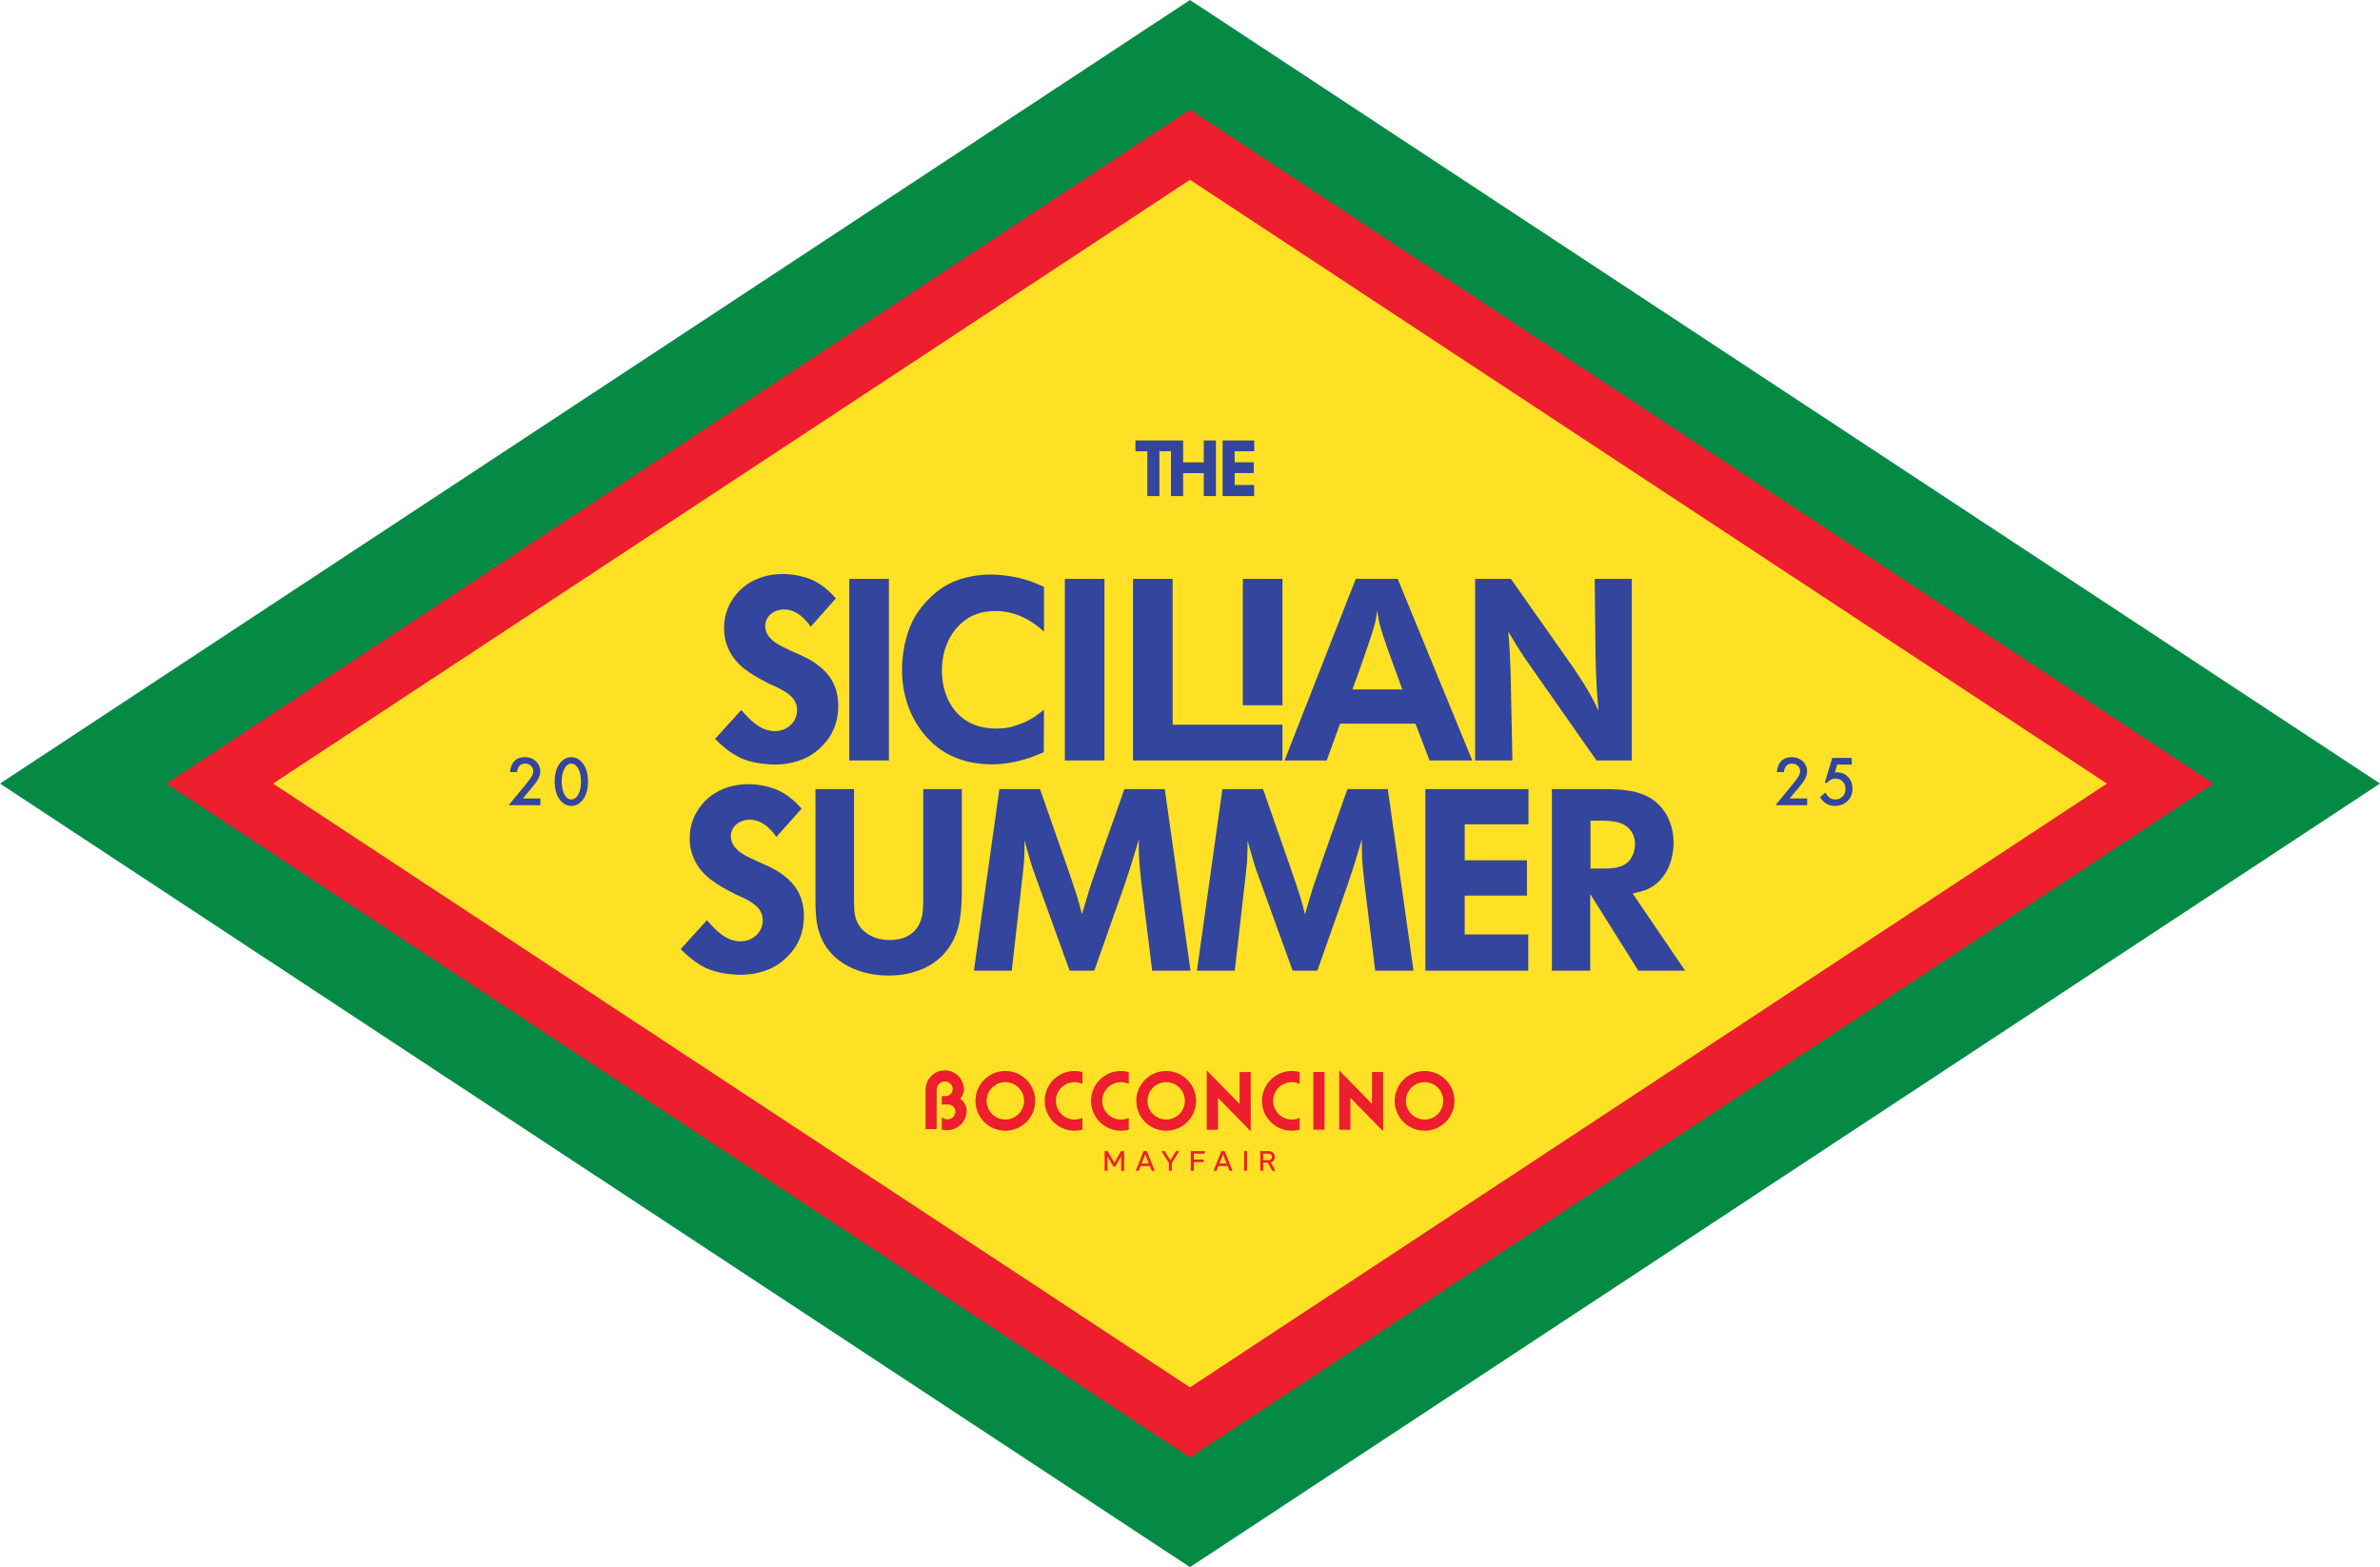 <?xml version="1.0" encoding="UTF-8"?> <svg xmlns="http://www.w3.org/2000/svg" id="Layer_1" version="1.1" viewBox="0 0 230.293 151.639"><defs><style> .st0 { fill: #33459c; } .st1 { fill: #fee125; } .st2 { fill: #ed1e2e; } .st3 { fill: #048a45; } </style></defs><g><path class="st3" d="M230.293,75.819l-115.147,75.819L0,75.819,115.147,0l115.147,75.819Z"></path><path class="st2" d="M214.185,75.819l-99.038,65.212L16.109,75.819,115.147,10.607l99.038,65.212Z"></path><path class="st1" d="M203.872,75.819l-88.725,58.422L26.422,75.819,115.147,17.398l88.725,58.422Z"></path><g><g><path class="st2" d="M100.169,106.52c0-1.594-1.297-2.891-2.891-2.891s-2.891,1.297-2.891,2.891,1.297,2.891,2.891,2.891,2.891-1.297,2.891-2.891ZM97.278,108.33c-.998,0-1.81-.812-1.81-1.81,0-.998.812-1.81,1.81-1.81.998,0,1.81.812,1.81,1.81,0,.998-.812,1.81-1.81,1.81Z"></path><path class="st2" d="M109.951,106.52c0,1.594,1.297,2.891,2.891,2.891s2.891-1.297,2.891-2.891-1.297-2.891-2.891-2.891-2.891,1.297-2.891,2.891ZM112.842,104.709c.998,0,1.81.812,1.81,1.81,0,.998-.812,1.81-1.81,1.81-.998,0-1.81-.812-1.81-1.81,0-.998.812-1.81,1.81-1.81Z"></path><path class="st2" d="M137.845,103.628c-1.594,0-2.891,1.297-2.891,2.891s1.297,2.891,2.891,2.891,2.891-1.297,2.891-2.891-1.297-2.891-2.891-2.891ZM137.845,108.33c-.998,0-1.81-.812-1.81-1.81,0-.998.812-1.81,1.81-1.81.998,0,1.81.812,1.81,1.81,0,.998-.812,1.81-1.81,1.81Z"></path><path class="st2" d="M103.979,109.411c.262,0,.515-.036.757-.101v-1.146c-.23.106-.487.166-.757.166-.998,0-1.81-.812-1.81-1.81,0-.998.812-1.81,1.81-1.81.27,0,.526.06.757.166v-1.146c-.241-.066-.495-.101-.757-.101-1.594,0-2.891,1.297-2.891,2.891s1.297,2.891,2.891,2.891Z"></path><path class="st2" d="M108.464,109.411c.262,0,.515-.036.757-.101v-1.146c-.23.106-.487.166-.757.166-.998,0-1.81-.812-1.81-1.81,0-.998.812-1.81,1.81-1.81.27,0,.526.06.757.166v-1.146c-.241-.066-.495-.101-.757-.101-1.594,0-2.891,1.297-2.891,2.891s1.297,2.891,2.891,2.891Z"></path><path class="st2" d="M125.001,109.411c.262,0,.515-.036.757-.101v-1.146c-.23.106-.487.166-.757.166-.998,0-1.81-.812-1.81-1.81,0-.998.812-1.81,1.81-1.81.27,0,.526.06.757.166v-1.146c-.241-.066-.495-.101-.757-.101-1.594,0-2.891,1.297-2.891,2.891s1.297,2.891,2.891,2.891Z"></path><rect class="st2" x="127.082" y="103.729" width="1.081" height="5.58"></rect><polygon class="st2" points="132.756 106.813 129.586 103.579 129.586 109.31 130.667 109.31 130.667 106.226 133.837 109.46 133.837 103.729 132.756 103.729 132.756 106.813"></polygon><polygon class="st2" points="119.944 106.813 116.773 103.579 116.773 109.31 117.854 109.31 117.854 106.226 121.025 109.46 121.025 103.729 119.944 103.729 119.944 106.813"></polygon><path class="st2" d="M92.909,106.313s.361-.344.361-.888c0-1.013-.816-1.839-1.825-1.856-1.039-.018-1.889.855-1.889,1.893v3.792h1.081v-3.807c0-.417.32-.777.737-.797.445-.022.815.301.815.742,0,.003-0.0.007-0.0.01-.004.343-.289.656-.685.656h-.378v.817h.621c.369,0,.706.284.706.715,0,.353-.346.722-.742.722-.36,0-.585-.203-.585-.203v1.187c.161.044.33.069.505.069,1.05,0,1.904-.854,1.904-1.904,0-.752-.626-1.147-.626-1.147Z"></path></g><g><path class="st2" d="M107.183,111.383l.646,1.13.644-1.13h.299v1.901h-.28v-1.415l-.568,1.008h-.19l-.568-1.008v1.415h-.28v-1.901h.296Z"></path><path class="st2" d="M110.656,111.383h.318l.755,1.901h-.285l-.179-.456h-.899l-.179.456h-.285l.755-1.901ZM110.463,112.581l.701-.003-.35-.885-.35.888Z"></path><path class="st2" d="M112.703,111.383l.546.891.543-.891h.31l-.714,1.165v.736h-.277v-.739l-.717-1.162h.31Z"></path><path class="st2" d="M115.231,113.284v-1.901h1.35v.247h-1.07v.568h.961v.247h-.961v.839h-.28Z"></path><path class="st2" d="M118.185,111.383h.318l.755,1.901h-.285l-.179-.456h-.899l-.179.456h-.285l.755-1.901ZM117.992,112.581l.701-.003-.35-.885-.35.888Z"></path><path class="st2" d="M120.387,111.383h.28v1.901h-.28v-1.901Z"></path><path class="st2" d="M121.953,111.383h.831c.331,0,.573.236.573.562,0,.261-.155.464-.386.535l.435.804h-.299l-.415-.777h-.459v.777h-.28v-1.901ZM122.233,111.63v.627h.551c.171,0,.293-.133.293-.312,0-.182-.122-.315-.293-.315h-.551Z"></path></g></g></g><g><path class="st0" d="M113.336,42.62v1.036h-1.15v4.344h-1.166v-4.328h-1.151v-1.052h3.468Z"></path><path class="st0" d="M114.481,42.62v2.119h1.997v-2.119h1.174v5.38h-1.174v-2.217h-1.997v2.217h-1.173v-5.38h1.173Z"></path><path class="st0" d="M121.359,42.62v1.044h-1.89v1.067h1.844v1.044h-1.844v1.151h1.882v1.074h-3.049v-5.38h3.056Z"></path></g><g><g><path class="st0" d="M50.584,77.262h1.702v.648h-3.069l1.586-1.921c.156-.191.286-.357.392-.497.106-.141.186-.258.241-.353.112-.185.169-.352.169-.5,0-.214-.075-.392-.225-.536-.15-.144-.335-.216-.556-.216-.462,0-.726.274-.793.82h-.687c.111-.963.597-1.444,1.459-1.444.416,0,.766.132,1.048.396.284.264.426.592.426.983,0,.249-.066.492-.198.731-.067.124-.165.271-.295.442s-.293.373-.49.606l-.711.841Z"></path><path class="st0" d="M53.671,75.596c0-.728.17-1.31.509-1.744.304-.392.672-.588,1.104-.588s.8.196,1.104.588c.339.434.509,1.026.509,1.773,0,.746-.17,1.336-.509,1.77-.304.392-.671.588-1.101.588s-.799-.196-1.107-.588c-.34-.434-.509-1.034-.509-1.8ZM54.348,75.598c0,.507.088.928.264,1.264.176.329.4.494.672.494.27,0,.494-.165.672-.494.177-.328.266-.741.266-1.24s-.089-.913-.266-1.243c-.178-.327-.402-.491-.672-.491-.269,0-.491.164-.669.491-.177.326-.266.732-.266,1.22Z"></path></g><g><path class="st0" d="M173.164,77.262h1.702v.648h-3.069l1.586-1.921c.156-.191.286-.357.392-.497.106-.141.186-.258.241-.353.112-.185.169-.352.169-.5,0-.214-.075-.392-.225-.536-.15-.144-.335-.216-.556-.216-.462,0-.726.274-.793.82h-.687c.111-.963.597-1.444,1.459-1.444.416,0,.766.132,1.048.396.284.264.426.592.426.983,0,.249-.066.492-.198.731-.067.124-.165.271-.295.442s-.293.373-.49.606l-.711.841Z"></path><path class="st0" d="M179.181,73.985h-1.409l-.225.758c.034-.004.066-.007.096-.009.031-.002.059-.004.085-.004.444,0,.808.15,1.092.45.286.299.429.68.429,1.145,0,.482-.162.878-.485,1.19-.324.311-.731.467-1.223.467-.606,0-1.083-.284-1.433-.852l.521-.441c.144.245.289.418.435.518.146.099.325.149.536.149.276,0,.508-.097.696-.29.187-.2.281-.441.281-.726,0-.292-.093-.531-.279-.716-.185-.191-.417-.287-.696-.287-.31,0-.577.135-.802.406h-.228l.719-2.404h1.889v.646Z"></path></g></g><g><path class="st0" d="M78.446,60.641c-.199-.274-1.12-1.668-2.588-1.668-.946,0-1.817.622-1.817,1.618.025,1.369,1.668,1.991,2.514,2.389,1.668.722,2.165,1.021,2.862,1.593.672.573,1.693,1.643,1.693,3.733,0,2.19-1.07,3.434-1.693,4.007-.174.174-.622.597-1.244.921-1.294.697-2.738.746-3.211.746-.373,0-1.767-.05-2.961-.498-1.394-.523-2.514-1.692-2.813-1.991l2.539-2.788c.821.921,1.817,2.041,3.26,2.041,1.145,0,2.141-.846,2.141-2.041,0-.373-.1-.697-.299-.995-.473-.722-1.618-1.194-2.29-1.493-.896-.448-1.767-.921-2.539-1.518-.622-.498-1.942-1.742-1.942-3.932,0-1.469.597-2.439.896-2.887,1.543-2.215,3.982-2.339,4.853-2.339.398,0,1.693.074,2.887.622,1.145.547,1.916,1.443,2.19,1.742l-2.439,2.738Z"></path><path class="st0" d="M86.013,73.583h-3.833v-17.571h3.833v17.571Z"></path><path class="st0" d="M101.02,61.114c-.622-.548-2.24-1.991-4.704-1.991-.423,0-1.468.025-2.489.597-1.045.597-2.688,2.165-2.688,5.177,0,.398.025,1.22.348,2.19.398,1.17,1.593,3.41,4.903,3.41.249,0,.697,0,1.319-.125.448-.1,1.568-.448,2.439-1.045.274-.199.573-.423.871-.647l-.025,4.107c-.797.324-2.589,1.17-5.028,1.17-.871,0-3.435-.074-5.525-1.866-1.145-.971-3.161-3.31-3.161-7.292,0-1.568.349-3.385,1.07-4.803.199-.374.548-.996,1.244-1.742.796-.896,1.792-1.643,2.912-2.066,1.419-.548,2.837-.597,3.335-.597.573,0,2.165.075,3.783.622.473.174.946.373,1.394.573v4.33Z"></path><path class="st0" d="M106.87,73.583h-3.833v-17.571h3.833v17.571Z"></path><path class="st0" d="M113.466,56.012v14.111h10.628v3.46h-14.461v-17.571h3.833Z"></path><path class="st0" d="M124.093,68.243h-3.833v-12.231h3.833v12.231Z"></path><path class="st0" d="M135.243,56.012l7.218,17.571h-4.131l-1.369-3.559h-7.292l-1.294,3.559h-4.081l6.894-17.571h4.057ZM135.692,66.714c-.423-1.195-.871-2.389-1.294-3.559-.796-2.265-.971-2.837-1.145-4.057-.05.348-.1.722-.174,1.07-.199.846-.697,2.265-.995,3.111-.398,1.145-.796,2.29-1.22,3.435h4.828Z"></path><path class="st0" d="M146.195,56.012l5.899,8.387c1.494,2.165,2.016,3.186,2.588,4.381-.099-1.07-.199-2.141-.224-3.211-.05-.796-.05-1.593-.074-2.389l-.075-7.168h3.584v17.571h-3.41l-6.122-8.736c-.548-.772-1.096-1.568-1.593-2.364-.274-.448-.548-.921-.821-1.369.05.722.124,1.443.149,2.14.025.647.05,1.269.075,1.916l.174,8.412h-3.609v-17.571h3.459Z"></path><path class="st0" d="M75.123,80.981c-.199-.274-1.12-1.668-2.588-1.668-.946,0-1.817.622-1.817,1.618.025,1.369,1.668,1.991,2.514,2.389,1.668.722,2.165,1.021,2.862,1.593.672.573,1.693,1.643,1.693,3.733,0,2.19-1.07,3.434-1.693,4.007-.174.174-.622.597-1.244.921-1.294.697-2.738.746-3.211.746-.373,0-1.767-.05-2.961-.498-1.394-.523-2.514-1.692-2.813-1.991l2.539-2.788c.821.921,1.817,2.041,3.26,2.041,1.145,0,2.141-.846,2.141-2.041,0-.373-.1-.697-.299-.995-.473-.722-1.618-1.194-2.29-1.493-.896-.448-1.767-.921-2.539-1.518-.622-.498-1.942-1.742-1.942-3.932,0-1.469.597-2.439.896-2.887,1.543-2.215,3.982-2.339,4.853-2.339.398,0,1.692.074,2.887.622,1.145.547,1.916,1.443,2.19,1.742l-2.439,2.738Z"></path><path class="st0" d="M82.64,76.352v10.851c0,.921.025,1.767.622,2.539.398.498,1.269,1.219,2.837,1.219,2.165,0,2.887-1.344,3.086-2.19.099-.349.125-.722.149-1.443v-10.976h3.733v9.781c-.025,1.941-.074,3.858-1.244,5.55-1.792,2.613-4.953,2.713-5.874,2.713-2.688,0-5.55-1.17-6.57-3.858-.423-1.07-.448-2.116-.473-3.211v-10.976h3.733Z"></path><path class="st0" d="M103.248,83.843c.349,1.045.722,2.066,1.045,3.136.149.498.274.996.398,1.494.249-.846.498-1.668.747-2.514.299-.896.622-1.792.921-2.688l2.439-6.919h3.908l2.489,17.571h-3.708l-1.045-8.462c-.075-.821-.175-1.643-.224-2.464-.025-.597-.025-1.194-.025-1.792-.423,1.494-.896,2.987-1.394,4.455l-2.912,8.263h-2.389l-3.186-8.81c-.274-.722-.523-1.443-.722-2.19-.174-.523-.298-1.045-.448-1.593,0,.672-.025,1.319-.05,1.991-.074.846-.174,1.693-.273,2.539l-.921,8.064h-3.659l2.464-17.571h3.932l2.613,7.491Z"></path><path class="st0" d="M124.828,83.843c.349,1.045.722,2.066,1.045,3.136.149.498.274.996.398,1.494.249-.846.498-1.668.747-2.514.299-.896.622-1.792.921-2.688l2.439-6.919h3.908l2.489,17.571h-3.708l-1.045-8.462c-.075-.821-.175-1.643-.224-2.464-.025-.597-.025-1.194-.025-1.792-.423,1.494-.896,2.987-1.394,4.455l-2.912,8.263h-2.389l-3.186-8.81c-.274-.722-.523-1.443-.722-2.19-.174-.523-.298-1.045-.448-1.593,0,.672-.025,1.319-.05,1.991-.074.846-.174,1.693-.273,2.539l-.921,8.064h-3.659l2.464-17.571h3.932l2.613,7.491Z"></path><path class="st0" d="M147.9,76.352v3.41h-6.172v3.484h6.023v3.41h-6.023v3.758h6.148v3.509h-9.956v-17.571h9.98Z"></path><path class="st0" d="M154.87,76.352c.473,0,.921,0,1.393.025,1.892.074,3.733.498,4.853,2.24.772,1.17.821,2.464.821,2.937,0,1.593-.622,3.31-2.016,4.206-.497.324-.846.448-1.941.697l5.077,7.467h-4.53l-4.654-7.417v7.417h-3.708v-17.571h4.704ZM153.9,84.042h1.368c1.021-.025,2.041-.1,2.613-1.095.125-.224.324-.622.324-1.244,0-.249-.025-.896-.498-1.443-.647-.746-1.593-.821-2.513-.846h-1.294v4.629Z"></path></g></svg> 